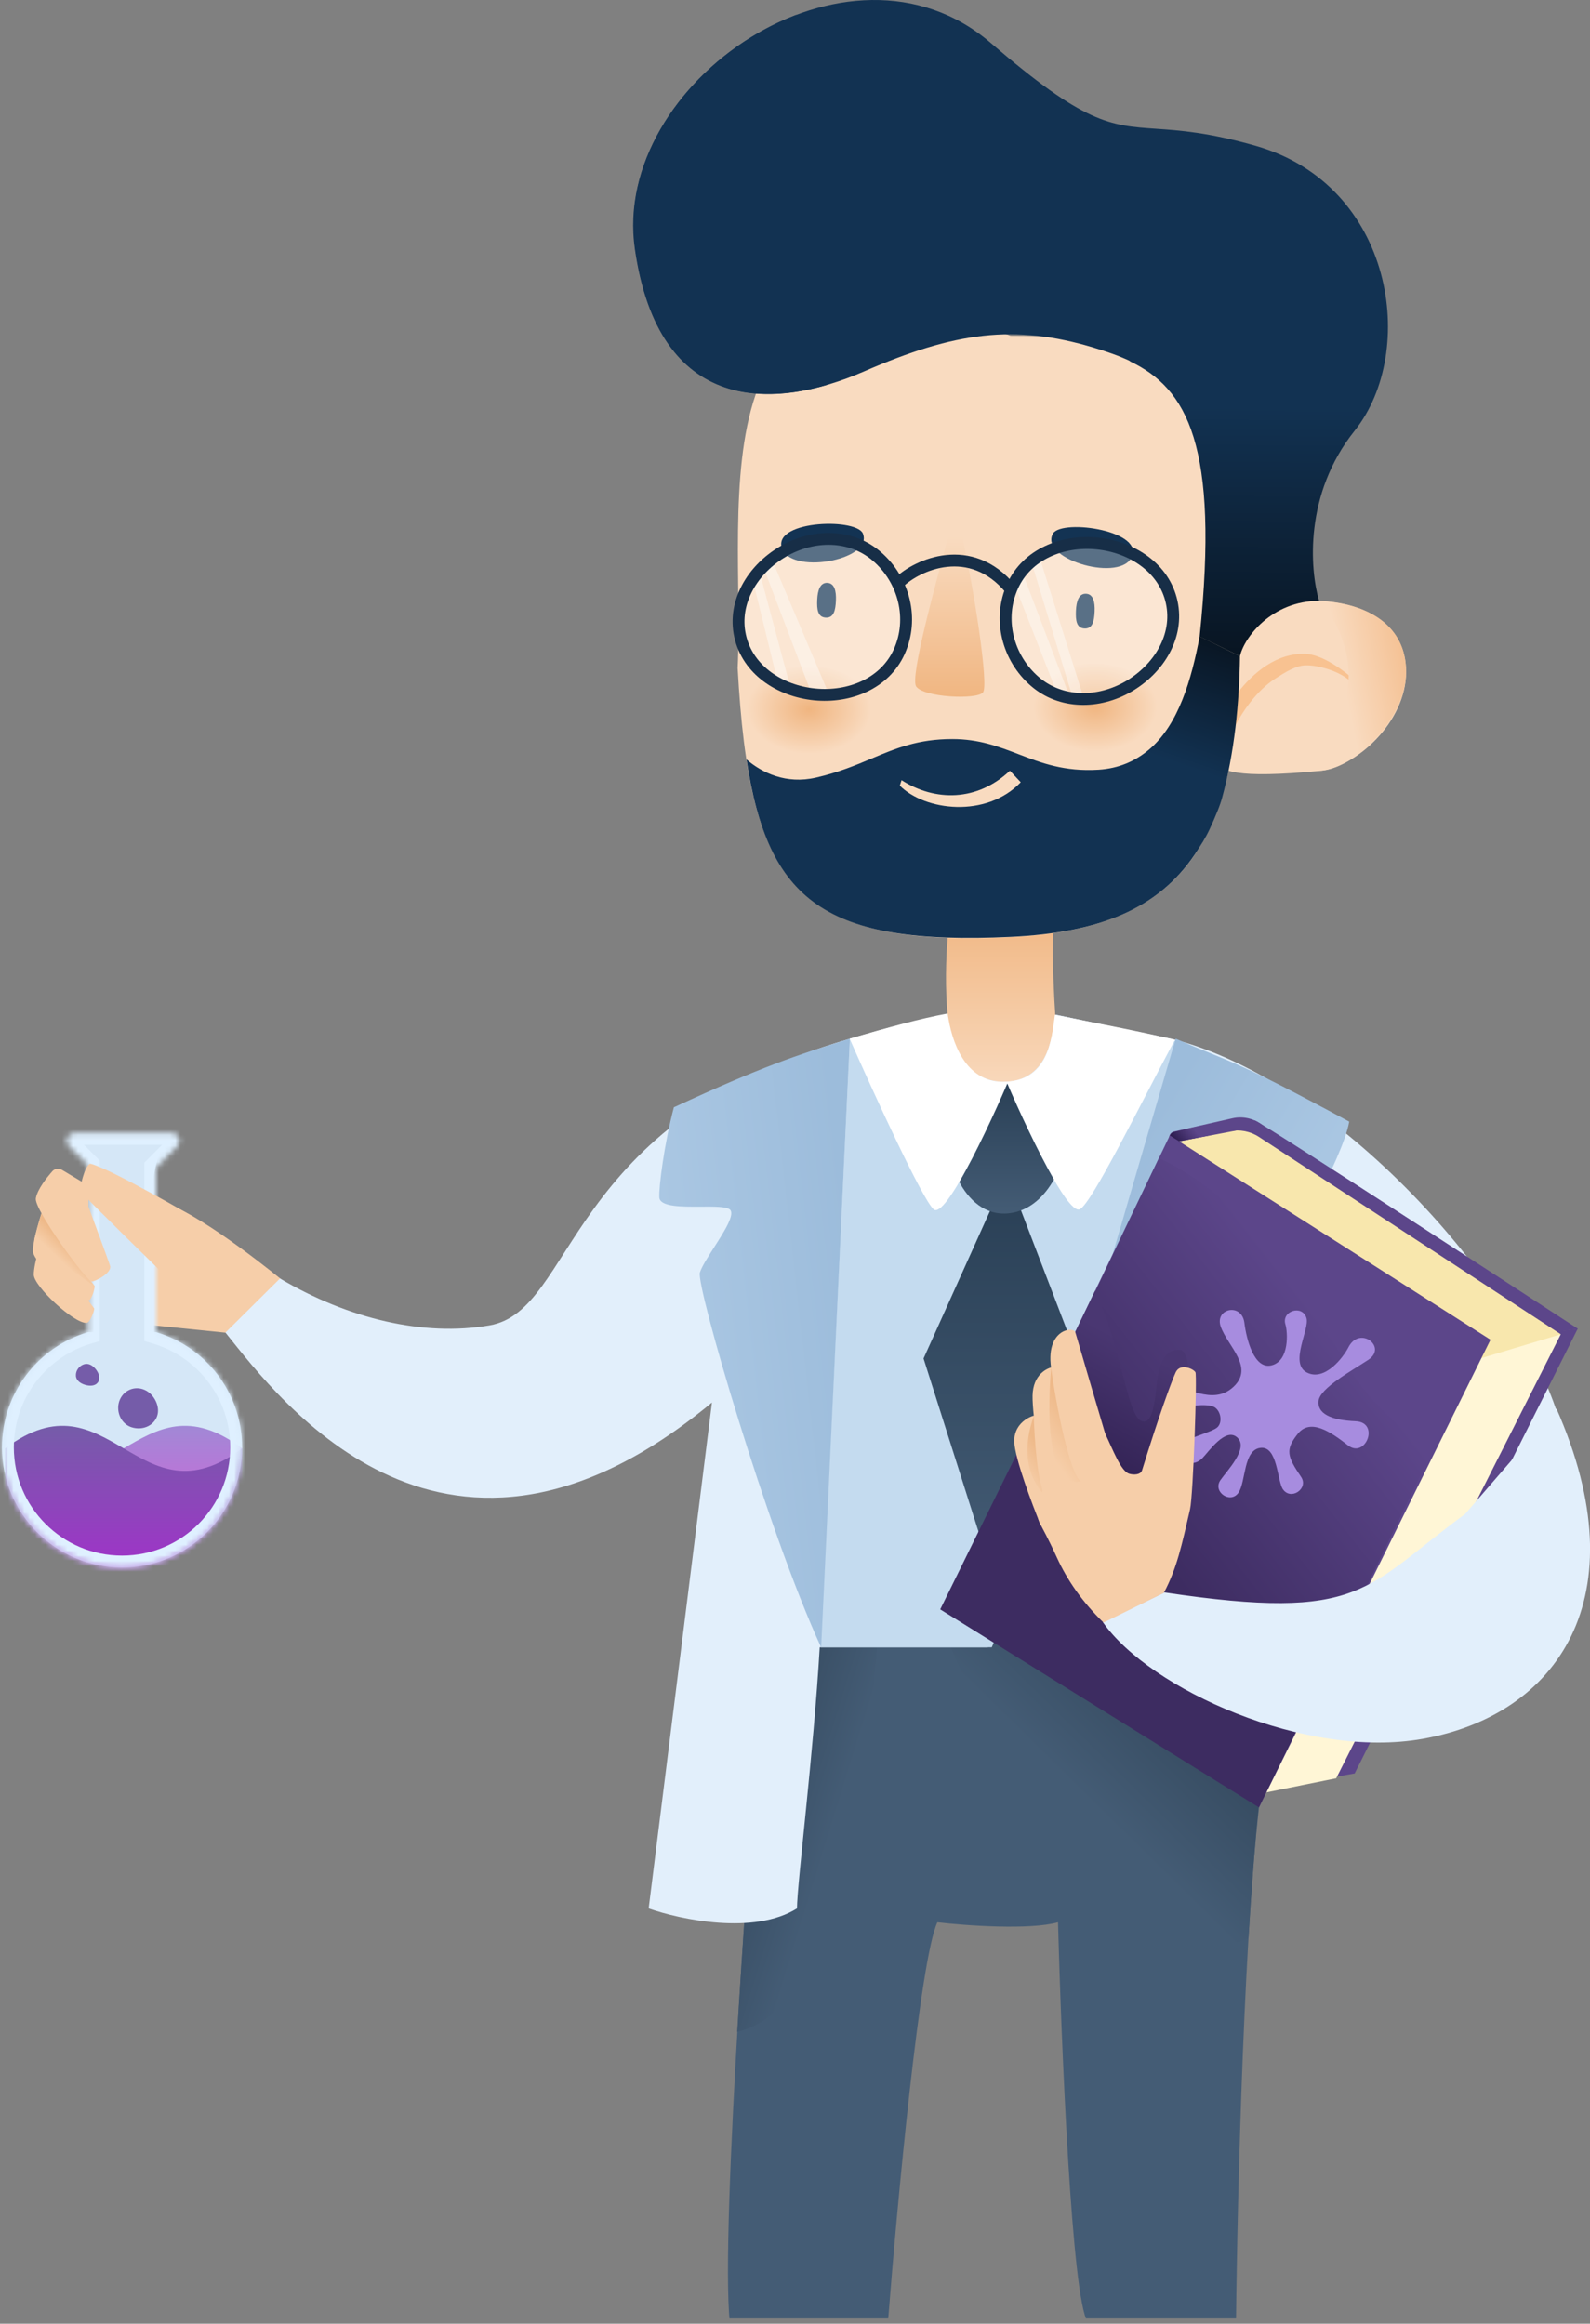 <svg width="295" height="431" viewBox="0 0 295 431" fill="none" xmlns="http://www.w3.org/2000/svg">
<rect x="0" y="0" width="295" height="431" fill="#808080" stroke="none"/>
<g clip-path="url(#clip0)">
<path d="M135.392 430.659C133.631 413.634 139.306 335.995 142.363 299.303L164.745 297.102C189.206 298.692 237.321 307.742 234.092 331.225C230.863 354.707 229.567 407.299 229.322 430.659H201.804C198.868 426.549 196.911 379.535 196.3 356.542C191.016 358.01 179.177 357.153 173.918 356.542C170.689 363.293 166.457 408.766 164.745 430.659H135.392Z" fill="#445C75"/>
<path d="M178.504 199.318C174.688 191.686 175.324 177.303 176.119 171.065C183.213 169.047 197.144 165.672 196.116 168.313C194.832 171.616 195.382 183.357 196.116 192.897C196.85 202.437 183.274 208.858 178.504 199.318Z" fill="url(#paint0_linear)"/>
<path d="M230.056 119.514C230.056 158.407 217.581 172.349 187.494 173.817C147.181 175.783 139.061 163.543 136.859 123.917C138.327 93.83 127.32 39.526 187.494 62.275C214.242 62.275 230.056 67.412 230.056 119.514Z" fill="#F9DBC0"/>
<path d="M260.877 124.652C260.877 133.974 251.52 142.364 244.732 142.998C214.74 145.799 228.588 138.377 228.588 129.055C228.588 119.734 233.943 111.443 243.265 111.443C252.586 111.443 260.877 115.331 260.877 124.652Z" fill="#F9DBC0"/>
<path fill-rule="evenodd" clip-rule="evenodd" d="M236.604 125.871C233.095 128.131 230.297 132.227 228.815 135.368L226.16 134.115C227.766 130.713 230.866 126.076 235.015 123.404C237.114 122.052 239.543 121.165 242.206 121.272C244.882 121.379 248.282 123.533 251.016 125.871L250.488 126.279C248.159 124.288 244.411 123.404 242.462 123.404C240.548 123.327 238.334 124.757 236.604 125.871Z" fill="#F8C291"/>
<path fill-rule="evenodd" clip-rule="evenodd" d="M239.626 142.901C241.168 142.936 242.865 142.954 244.732 142.954C250.603 142.954 260.877 133.93 260.877 124.608C260.877 115.854 253.564 111.892 244.953 111.443C250.091 117.484 255.646 131.712 239.626 142.901Z" fill="url(#paint1_linear)"/>
<path d="M162.36 132.356C162.36 139.577 156.877 141.162 150.114 141.162C143.351 141.162 137.868 137.219 137.868 132.356C137.868 124.959 143.351 123.55 150.114 123.55C156.877 123.55 162.36 127.493 162.36 132.356Z" fill="url(#paint2_radial)"/>
<path d="M215.48 131.898C215.48 139.119 209.997 140.704 203.234 140.704C196.471 140.704 190.988 136.761 190.988 131.898C190.988 124.501 196.471 123.092 203.234 123.092C209.997 123.092 215.48 127.035 215.48 131.898Z" fill="url(#paint3_radial)"/>
<path d="M147.723 2.764C152.474 11.48 156.346 23.761 151.226 34C143.91 48.632 148.244 65.037 153.287 71.432C138.02 75.806 121.638 72.716 117.837 46.108C115.207 27.695 129.863 9.543 147.723 2.764Z" fill="url(#paint4_linear)"/>
<path d="M244.733 111.442C243.02 105.572 241.944 91.629 251.337 79.888C263.078 65.211 258.675 34.39 232.991 27.052C224.248 24.554 218.821 24.182 214.424 23.88C205.904 23.296 201.249 22.977 183.825 7.972C157.407 -14.777 113.377 15.311 117.78 46.132C122.183 76.952 143.464 76.219 160.342 68.88C177.22 61.542 188.228 60.074 202.904 64.477C205.299 65.196 207.556 65.972 209.639 66.954C209.626 66.968 209.613 66.981 209.6 66.995C220.232 72.047 226.249 82.545 222.574 118.07C225.049 119.296 227.617 120.496 230.056 121.716C230.79 118.292 235.927 111.442 244.733 111.442Z" fill="url(#paint5_linear)"/>
<path d="M151.367 144.235C145.855 145.492 141.421 143.368 138.495 140.862C142.503 167.055 152.996 175.4 187.508 173.772C204.028 172.992 214.849 168.549 221.63 158.548C221.717 158.419 221.717 158.419 221.795 158.302C222.77 156.835 223.665 155.438 224.46 153.729C225.066 152.429 225.286 151.895 225.928 150.335C226.232 149.598 226.602 148.506 226.708 148.088C229.047 139.603 229.939 130.377 230.056 121.709L222.58 118.047C221.065 125.998 218.68 134.435 213.132 139.079C210.616 141.185 207.556 142.539 203.836 142.768C197.482 143.159 193.212 141.519 189 139.901C185.305 138.482 181.655 137.08 176.684 137.08C170.314 137.08 166.245 138.79 161.761 140.674C158.755 141.937 155.563 143.278 151.367 144.235Z" fill="url(#paint6_linear)"/>
<path d="M160.158 99.15C159.516 96.032 143.647 96.399 145.023 101.535C146.399 106.672 161.718 104.012 160.158 99.15Z" fill="#133353"/>
<path d="M195.25 99.19C196.215 96.156 211.959 98.183 210.053 103.147C208.146 108.112 193.19 103.862 195.25 99.19Z" fill="#133353"/>
<path d="M169.973 127.312C168.812 125.516 173.612 108.263 175.936 99.518H178.504C180.645 108.935 183.512 127.164 182.368 128.447C181.142 129.823 171.288 129.343 169.973 127.312Z" fill="url(#paint7_linear)"/>
<path d="M155.089 111.408C155.01 113.187 154.713 114.619 153.212 114.553C151.712 114.487 151.541 113.034 151.62 111.255C151.698 109.476 152.163 108.051 153.496 108.11C154.83 108.169 155.167 109.629 155.089 111.408Z" fill="#133353"/>
<path d="M203.092 113.426C203.014 115.205 202.716 116.637 201.216 116.571C199.715 116.505 199.545 115.052 199.623 113.273C199.701 111.494 200.166 110.069 201.499 110.128C202.833 110.187 203.17 111.647 203.092 113.426Z" fill="#133353"/>
<path fill-rule="evenodd" clip-rule="evenodd" d="M189.385 145.092C182.953 151.803 171.579 150.381 166.947 145.716L167.268 144.707C173.505 148.684 181.287 148.676 187.375 142.953L189.385 145.092Z" fill="#F9DBC0"/>
<path fill-rule="evenodd" clip-rule="evenodd" d="M143.173 103.665L153.721 128.59C152.954 128.606 152.183 128.576 151.413 128.498C151.093 128.466 150.774 128.426 150.457 128.378L141.605 105.107C142.096 104.599 142.62 104.117 143.173 103.665Z" fill="white" fill-opacity="0.4"/>
<path d="M146.583 127.228L140.712 105.305L139.52 106.956L144.473 127.228H146.583Z" fill="white" fill-opacity="0.4"/>
<path fill-rule="evenodd" clip-rule="evenodd" d="M162.707 103.215C167.762 107.596 169.589 114.8 166.829 120.894C164.154 126.798 157.565 129.447 151.116 128.798C144.671 128.15 138.686 124.252 137.307 117.924C135.927 111.587 139.724 105.515 145.336 102.265C150.884 99.052 157.862 99.016 162.707 103.215Z" fill="white" fill-opacity="0.3" stroke="#172E47" stroke-width="2.201"/>
<path d="M196.534 129.615L187.866 107.508C188.633 107.492 187.882 105.752 188.652 105.829C188.972 105.862 189.291 105.902 189.608 105.95L198.46 129.22C197.969 129.729 197.087 129.163 196.534 129.615Z" fill="white" fill-opacity="0.4"/>
<path d="M191.464 104.566L199.309 130.349L200.837 128.746L192.957 103.61L191.464 104.566Z" fill="white" fill-opacity="0.4"/>
<path fill-rule="evenodd" clip-rule="evenodd" d="M191.989 126.389C186.933 122.007 185.106 114.803 187.867 108.71C190.542 102.805 197.13 100.156 203.58 100.805C210.024 101.454 216.009 105.351 217.388 111.68C218.769 118.016 214.972 124.088 209.36 127.338C203.812 130.551 196.834 130.588 191.989 126.389Z" fill="white" fill-opacity="0.3" stroke="#172E47" stroke-width="2.201"/>
<path d="M166.763 108.057C170.188 104.724 180.082 100.297 187.494 109.249" stroke="#172E47" stroke-width="2.201"/>
<path d="M136.775 376.863C138.35 351.061 140.49 323.06 141.996 304.99L146.375 304.56L162.727 305.357C161.687 319.728 157.774 351.735 150.435 364.798C145.979 372.729 140.892 375.921 136.775 376.863Z" fill="url(#paint8_linear)"/>
<path d="M233.542 334.993C232.887 340.999 232.112 351.676 231.631 359.495C228.201 360.901 224.933 361.739 222.414 361.431C199.958 351.157 181.807 318.657 176.119 304.898L184.621 303.275L233.542 334.993Z" fill="url(#paint9_linear)"/>
<path d="M30.729 223.176C38.205 225.699 52.744 237.761 52.744 237.761L42.047 247.208L21.281 245.099C21.281 245.099 30.215 223.003 30.729 223.176Z" fill="#F6CEA9"/>
<path d="M41.829 247.167L51.946 237.138C64.696 244.66 78.622 247.926 90.812 245.833C106.927 243.066 104.38 208.219 157.464 192.725C164.567 190.652 170.103 189.22 175.523 188.219C175.768 193.478 178.596 200.694 185.843 200.694C194.353 200.694 195.153 192.817 195.795 188.219L217.581 192.725C248.402 200.602 281.311 238.29 288.946 262.16C299.77 296 287.955 319.059 248.035 322.785C226.02 324.84 211.833 317.526 204.739 301.504L215.746 296C230.423 307.252 262.491 320.657 273.352 284.259C260.893 254.958 240.969 224.422 227.192 205.421L183.274 305.54H152.086C150.948 325.158 147.867 349.596 147.867 353.973C139.941 358.963 126.219 356.052 120.348 353.973L132.09 260.142C82.923 300.87 52.24 260.192 41.829 247.167Z" fill="#E2EFFB"/>
<path d="M157.682 192.725L152.27 305.54H184.011L226.031 205.421C229.243 210.051 232.804 215.366 236.526 221.181L237.344 202.956C230.297 198.096 223.322 194.458 216.835 192.725L195.991 188.219C195.377 192.817 194.612 200.694 186.469 200.694C179.535 200.694 175.161 194.12 174.927 188.861C169.934 189.825 164.141 190.766 157.682 192.725Z" fill="#C4DBEF"/>
<path d="M125.027 205.38C123.228 212.171 122.211 220.224 122.328 222.095C122.438 223.859 126.457 223.834 130.045 223.812C132.428 223.797 134.621 223.784 135.354 224.296C136.499 225.098 134.428 228.329 132.486 231.359C131.317 233.183 130.195 234.934 129.85 236.038C129.118 238.379 142.271 283.625 152.351 305.568L157.682 192.653C147.592 195.772 141.538 197.767 125.027 205.38Z" fill="url(#paint10_linear)"/>
<path d="M250.328 208.041C249.12 214.961 238.814 232.536 237.925 234.187C237.087 235.742 233.447 234.039 230.197 232.517C228.039 231.507 226.052 230.577 225.173 230.736C223.798 230.985 224.327 234.787 224.822 238.35C225.121 240.497 225.408 242.557 225.259 243.703C224.944 246.136 204.912 284.791 186.576 300.504L218.132 192.654C229.23 197.493 228.221 196.117 250.328 208.041Z" fill="url(#paint11_linear)"/>
<path d="M157.636 192.655C161.995 202.538 171.102 222.453 173.222 224.308C175.354 226.173 183.216 209.54 186.88 200.99C190.377 209.158 197.96 225.256 200.308 224.308C202.495 223.425 211.9 204.143 217.994 192.851C209.325 190.833 203.506 189.829 195.725 188.219C195.083 192.817 194.582 200.648 186.072 200.648C179.033 200.648 176.51 193.127 175.821 187.99C170.463 188.98 164.631 190.617 157.636 192.655Z" fill="white"/>
<path d="M171.35 251.971L184.742 222.25L187.861 220.416L199.969 251.971L184.742 294.166L171.35 251.971Z" fill="url(#paint12_linear)"/>
<path d="M177.982 219.234C181.043 214.023 184.711 206.07 186.892 200.981C188.98 205.857 192.523 213.558 195.54 218.772C193.881 221.725 191.191 224.589 187.231 225.039C182.652 225.56 179.648 222.36 177.982 219.234Z" fill="url(#paint13_linear)"/>
<path d="M251.337 328.939L292.707 246.475L278.027 248.271L235.193 331.783L251.337 328.939Z" fill="#5C468A"/>
<path d="M247.906 329.839L289.582 247.473L276.448 248.455L234.642 332.517L247.906 329.839Z" fill="#FFF6D6"/>
<path d="M232.802 207.829C228.075 209.937 217.839 210.16 217.839 210.16L276.379 248.677L292.775 246.475C292.775 246.475 233.273 207.619 232.802 207.829Z" fill="#5C468A"/>
<path d="M228.108 209.828L218.75 211.71L273.994 252.162L289.588 247.484L233.567 210.868C231.963 209.821 230.003 209.447 228.108 209.828Z" fill="#F8E7AD"/>
<path d="M217.399 211.963C216.598 211.347 216.859 210.095 217.834 209.874L228.668 207.414C230.567 206.983 232.576 207.426 234.14 208.621L234.321 208.76L217.399 211.963Z" fill="#5C468A"/>
<path d="M174.801 298.38L217.043 210.606L276.54 248.493L233.587 335.222L174.801 298.38Z" fill="#5C468A"/>
<path d="M265.74 269.106L253.826 293.762L233.576 335.246L174.443 298.508L196.342 254.023L215.012 214.825C222.557 218.075 237.138 228.675 247.395 248.776C252.896 259.556 259.433 264.612 265.74 269.106Z" fill="url(#paint14_linear)"/>
<path d="M224.295 210.617L218.773 211.699L217.065 210.617C217.197 210.335 217.413 210.024 217.787 209.956L222.488 208.867C222.832 209.372 223.578 210.277 224.295 210.617Z" fill="url(#paint15_linear)"/>
<path d="M242.386 244.454C241.616 241.94 237.717 243.135 238.487 245.649C238.918 247.054 239.268 252.351 235.964 253.236C232.661 254.12 231.243 248.317 230.878 245.368C230.404 241.539 225.275 242.687 226.5 246.093C227.827 249.778 232.785 253.607 228.809 257.266C224.833 260.925 219.754 256.646 217.362 257.482C214.879 258.349 216.224 262.199 218.706 261.332C220.437 260.728 224.352 260.219 225.49 261.112C226.628 262.006 226.786 264.029 225.772 264.813C224.759 265.597 221.266 266.491 220.062 267.285C216.997 269.308 220.464 273.057 223.046 270.499C224.225 269.331 227.373 264.62 229.563 266.63C231.753 268.64 227.591 272.844 226.425 274.545C224.937 276.714 228.3 279.02 229.788 276.852C231.169 274.837 230.652 268.935 233.853 268.55C237.054 268.165 236.951 274.653 238.017 276.217C239.498 278.39 242.868 276.093 241.387 273.92C238.788 270.107 238.451 268.875 240.779 265.949C243.108 263.022 246.83 265.527 250.088 268.08C253.345 270.633 256.084 263.797 251.504 263.61C246.924 263.423 244.362 262.193 244.64 259.822C244.919 257.45 250.856 254.206 253.865 252.22C257.476 249.837 252.257 245.805 250.176 249.903C249.22 251.789 245.758 256.283 242.456 254.566C239.155 252.849 243.029 246.55 242.386 244.454Z" fill="#A78CDF"/>
<path d="M191.576 258.859C191.649 255.006 194.205 253.706 195.474 253.538L197.492 261.61L198.96 267.389L200.015 275.828L194.236 278.626C193.318 273.642 191.502 262.711 191.576 258.859Z" fill="#F6CEA9"/>
<path d="M188.182 267.436C188.072 264.354 190.551 262.911 191.805 262.574L196.804 271.426L197.446 278.535L193.089 282.892C191.499 279.024 188.292 270.518 188.182 267.436Z" fill="#F6CEA9"/>
<path d="M191.805 262.666C191.922 266.737 192.443 275.029 193.926 277.53C194.12 277.743 194.214 277.847 194.144 277.847C194.069 277.755 193.996 277.649 193.926 277.53C192.837 276.339 188.576 271.729 191.805 262.666Z" fill="url(#paint16_linear)"/>
<path d="M197.894 250.317L203.168 239.424C208.03 249.585 209.082 262.347 211.71 263.529C213.542 264.354 214.05 261.093 214.37 258.943C214.691 256.786 214.627 249.932 219.048 250.391C221.846 251.008 220.547 266.687 220.424 275.921L215.086 284.813L199.859 286.28L198.024 267.568V251.24L197.894 250.317Z" fill="url(#paint17_linear)"/>
<path d="M263.996 322.518C288.762 318.115 304.356 296.467 288.762 261.243L271.816 280.828C253.103 294.518 252.988 300.885 216.021 295.358L204.624 300.885C213.361 313.345 242.226 326.388 263.996 322.518Z" fill="#E2EFFB"/>
<path d="M23.285 222.724L28.587 222.745L22.714 238.24L18.148 236.356L23.285 222.724Z" fill="#F6CEA9"/>
<path d="M27.147 227.679C27.147 227.679 28.74 233.776 28.849 234.368C29.091 235.689 25.138 237.617 24.59 237.545C23.602 237.415 21.738 228.604 21.738 228.604L27.147 227.679Z" fill="url(#paint18_linear)"/>
<path d="M220.791 279.956C219.28 286.491 218.376 290.864 215.93 295.45L204.739 300.954C200.762 297.085 197.986 293.036 196.116 288.945C192.63 281.32 192.424 282.754 192.585 279.841C192.756 276.735 200.484 256.496 204.991 265.784C206.504 268.903 207.94 272.878 209.509 273.352C210.244 273.573 211.61 273.619 211.894 272.701C214.921 262.894 217.306 256.328 218.131 254.539C218.957 252.75 221.479 253.897 221.8 254.539C222.121 255.181 221.394 277.35 220.791 279.956Z" fill="#F6CEA9"/>
<path d="M16.302 247.095C7.088 249.826 0.367 258.356 0.367 268.456C0.367 280.759 10.341 290.733 22.644 290.733C34.947 290.733 44.921 280.759 44.921 268.456C44.921 258.356 38.2 249.826 28.986 247.095H16.302Z" fill="#D5E7F7"/>
<path d="M15.227 212.214C14.52 211.943 33.346 211.338 30.683 212.627C26.464 214.668 27.702 247.093 27.702 247.093H17.337C17.337 247.093 18.942 213.636 15.227 212.214Z" fill="#D5E7F7"/>
<mask id="mask0" style="mask-type:alpha" maskUnits="userSpaceOnUse" x="0" y="210" width="45" height="81">
<path d="M16.614 248.15L17.402 247.917V247.095V213.723C17.402 212.409 18.467 211.344 19.781 211.344H25.506C26.82 211.344 27.885 212.409 27.885 213.723V247.095V247.917L28.673 248.15C37.432 250.747 43.82 258.857 43.82 268.456C43.82 280.151 34.339 289.632 22.644 289.632C10.949 289.632 1.468 280.151 1.468 268.456C1.468 258.857 7.855 250.747 16.614 248.15Z" fill="#D5E7F7" stroke="#DFF0FF" stroke-width="2.201"/>
</mask>
<g mask="url(#mask0)">
<path d="M44.921 268.647C25.655 254.153 20.237 283.141 0.972 268.647V292.199H44.921V268.647Z" fill="url(#paint19_linear)"/>
<path d="M0.971 268.647C20.237 254.153 25.655 283.141 44.921 268.647V292.199H0.971V268.647Z" fill="url(#paint20_linear)"/>
<path fill-rule="evenodd" clip-rule="evenodd" d="M24.454 264.741C26.062 265.239 27.877 264.76 28.809 263.357C29.715 261.992 29.33 260.22 28.306 258.941C27.334 257.725 25.738 257.161 24.272 257.686C22.799 258.214 21.887 259.663 21.927 261.227C21.969 262.821 22.93 264.27 24.454 264.741Z" fill="#755CA9"/>
<path fill-rule="evenodd" clip-rule="evenodd" d="M15.819 256.867C14.965 256.619 14.139 256.076 14.084 255.188C14.024 254.227 14.666 253.345 15.582 253.047C16.422 252.774 17.244 253.287 17.787 253.983C18.337 254.687 18.682 255.637 18.178 256.374C17.678 257.108 16.672 257.114 15.819 256.867Z" fill="#755CA9"/>
</g>
<mask id="path-59-inside-1" fill="white">
<path fill-rule="evenodd" clip-rule="evenodd" d="M16.302 216.177L12.793 212.641C11.874 211.714 12.53 210.139 13.835 210.139H31.837C33.141 210.139 33.797 211.714 32.878 212.641L28.986 216.564V247.095C38.2 249.827 44.921 258.357 44.921 268.457C44.921 280.76 34.947 290.734 22.644 290.734C10.341 290.734 0.367 280.76 0.367 268.457C0.367 258.357 7.088 249.827 16.302 247.095V216.177Z"/>
</mask>
<path d="M16.302 216.177H18.503V215.271L17.864 214.627L16.302 216.177ZM12.793 212.641L11.23 214.191L12.793 212.641ZM32.878 212.641L34.441 214.191V214.191L32.878 212.641ZM28.986 216.564L27.423 215.014L26.785 215.657V216.564H28.986ZM28.986 247.095H26.785V248.739L28.36 249.206L28.986 247.095ZM16.302 247.095L16.927 249.206L18.503 248.739V247.095H16.302ZM17.864 214.627L14.356 211.09L11.23 214.191L14.739 217.728L17.864 214.627ZM14.356 211.09C14.815 211.553 14.487 212.341 13.835 212.341V207.938C10.573 207.938 8.933 211.876 11.23 214.191L14.356 211.09ZM13.835 212.341H31.837V207.938H13.835V212.341ZM31.837 212.341C31.184 212.341 30.856 211.553 31.316 211.09L34.441 214.191C36.739 211.876 35.098 207.938 31.837 207.938V212.341ZM31.316 211.09L27.423 215.014L30.549 218.115L34.441 214.191L31.316 211.09ZM31.188 247.095V216.564H26.785V247.095H31.188ZM47.122 268.457C47.122 257.355 39.734 247.986 29.612 244.985L28.36 249.206C36.665 251.668 42.719 259.358 42.719 268.457H47.122ZM22.644 292.935C36.163 292.935 47.122 281.976 47.122 268.457H42.719C42.719 279.544 33.731 288.532 22.644 288.532V292.935ZM-1.835 268.457C-1.835 281.976 9.125 292.935 22.644 292.935V288.532C11.556 288.532 2.568 279.544 2.568 268.457H-1.835ZM15.676 244.985C5.553 247.986 -1.835 257.355 -1.835 268.457H2.568C2.568 259.358 8.623 251.668 16.927 249.206L15.676 244.985ZM14.1 216.177V247.095H18.503V216.177H14.1Z" fill="#DFF0FF" mask="url(#path-59-inside-1)"/>
<path d="M16.866 215.868C20.704 216.861 36.317 225.954 36.317 225.954L30.255 236.222C30.255 236.222 15.41 221.697 15.036 221.093C14.609 220.404 15.909 215.62 16.866 215.868Z" fill="#F6CEA9"/>
<path d="M16.078 245.369C13.768 245.553 6.263 238.581 6.263 236.425C6.263 234.27 7.868 229.408 7.868 229.408C9.238 231.741 17.385 242.525 17.474 242.686C17.585 242.886 16.762 245.315 16.078 245.369Z" fill="#F6CEA9"/>
<path d="M16.378 241.209C14.067 241.393 6.1 234.184 6.1 232.028C6.1 229.873 7.705 225.011 7.705 225.011C9.075 227.344 17.466 238.345 17.554 238.506C17.665 238.706 17.061 241.154 16.378 241.209Z" fill="#F6CEA9"/>
<path d="M15.585 235.936C14.647 234.28 8.546 226.81 7.728 224.988C7.728 224.988 6.377 229.689 6.375 229.895C6.366 230.86 17.314 238.403 17.314 238.403L15.585 235.936Z" fill="url(#paint21_linear)"/>
<path d="M6.65 222.26C6.95 220.572 8.684 218.405 9.721 217.233C10.169 216.727 10.911 216.634 11.491 216.981L16.404 219.921L16.404 223.774C16.404 223.774 20.36 234.429 20.44 234.864C20.683 236.185 17.549 237.764 17.002 237.692C16.014 237.562 6.279 224.354 6.65 222.26Z" fill="#F6CEA9"/>
<path d="M199.51 247.118C200.089 248.973 204.585 264.607 206.939 272.068V274.912L199.418 279.865C197.552 272.221 195.942 257.562 195.542 256.142C192.883 246.682 199.109 245.834 199.51 247.118Z" fill="#F6CEA9"/>
<path d="M195.015 253.676C195.856 260.235 198.511 273.636 200.565 274.774C200.419 274.673 193.089 277.801 195.015 253.676Z" fill="url(#paint22_linear)"/>
</g>
<defs>
<linearGradient id="paint0_linear" x1="185.843" y1="167.344" x2="185.843" y2="204.02" gradientUnits="userSpaceOnUse">
<stop stop-color="#F0B580"/>
<stop offset="1" stop-color="#F9DBC0"/>
</linearGradient>
<linearGradient id="paint1_linear" x1="261.794" y1="124.193" x2="249.319" y2="126.67" gradientUnits="userSpaceOnUse">
<stop stop-color="#F4C092"/>
<stop offset="1" stop-color="#F9DBC0"/>
</linearGradient>
<radialGradient id="paint2_radial" cx="0" cy="0" r="1" gradientUnits="userSpaceOnUse" gradientTransform="translate(150.114 131.542) rotate(90) scale(8.262 11.49)">
<stop stop-color="#F0B580"/>
<stop offset="1" stop-color="#F9DBC0"/>
</radialGradient>
<radialGradient id="paint3_radial" cx="0" cy="0" r="1" gradientUnits="userSpaceOnUse" gradientTransform="translate(203.234 131.084) rotate(90) scale(8.262 11.49)">
<stop stop-color="#F0B580"/>
<stop offset="1" stop-color="#F9DBC0"/>
</radialGradient>
<linearGradient id="paint4_linear" x1="89.527" y1="66.678" x2="146.766" y2="51.268" gradientUnits="userSpaceOnUse">
<stop stop-color="#1F4469"/>
<stop offset="1" stop-color="#123252"/>
</linearGradient>
<linearGradient id="paint5_linear" x1="235.804" y1="75.485" x2="235.437" y2="141.53" gradientUnits="userSpaceOnUse">
<stop stop-color="#123252"/>
<stop offset="1" stop-color="#04080D"/>
</linearGradient>
<linearGradient id="paint6_linear" x1="222.718" y1="118.184" x2="211.448" y2="150.635" gradientUnits="userSpaceOnUse">
<stop offset="0.001" stop-color="#091624"/>
<stop offset="0.687" stop-color="#123252"/>
</linearGradient>
<linearGradient id="paint7_linear" x1="176.441" y1="99.518" x2="176.441" y2="129.955" gradientUnits="userSpaceOnUse">
<stop stop-color="#F9DBC0"/>
<stop offset="1" stop-color="#F0B580"/>
</linearGradient>
<linearGradient id="paint8_linear" x1="129.521" y1="323.153" x2="156.856" y2="331.592" gradientUnits="userSpaceOnUse">
<stop stop-color="#2D4053"/>
<stop offset="1" stop-color="#445C75"/>
</linearGradient>
<linearGradient id="paint9_linear" x1="217.581" y1="293.799" x2="189.723" y2="322.118" gradientUnits="userSpaceOnUse">
<stop stop-color="#2D4053"/>
<stop offset="1" stop-color="#445C75"/>
</linearGradient>
<linearGradient id="paint10_linear" x1="107.873" y1="259.309" x2="160.342" y2="253.438" gradientUnits="userSpaceOnUse">
<stop stop-color="#B2CDE7"/>
<stop offset="1" stop-color="#9CBCDB"/>
</linearGradient>
<linearGradient id="paint11_linear" x1="235.484" y1="274.034" x2="190.284" y2="246.75" gradientUnits="userSpaceOnUse">
<stop stop-color="#B2CDE7"/>
<stop offset="1" stop-color="#9CBCDB"/>
</linearGradient>
<linearGradient id="paint12_linear" x1="185.659" y1="220.416" x2="185.659" y2="294.166" gradientUnits="userSpaceOnUse">
<stop stop-color="#2A4056"/>
<stop offset="1" stop-color="#445C75"/>
</linearGradient>
<linearGradient id="paint13_linear" x1="186.761" y1="200.981" x2="186.761" y2="225.095" gradientUnits="userSpaceOnUse">
<stop stop-color="#2A4056"/>
<stop offset="1" stop-color="#445C75"/>
</linearGradient>
<linearGradient id="paint14_linear" x1="251.227" y1="247.858" x2="189.589" y2="296.177" gradientUnits="userSpaceOnUse">
<stop offset="0.037" stop-color="#5C468A"/>
<stop offset="0.688" stop-color="#3D2C61"/>
</linearGradient>
<linearGradient id="paint15_linear" x1="221.185" y1="208.957" x2="217.976" y2="211.591" gradientUnits="userSpaceOnUse">
<stop stop-color="#5C468A"/>
<stop offset="1" stop-color="#2C1C4F"/>
</linearGradient>
<linearGradient id="paint16_linear" x1="193.008" y1="268.482" x2="188.518" y2="271.615" gradientUnits="userSpaceOnUse">
<stop stop-color="#EEB989"/>
<stop offset="1" stop-color="#F6CEA9"/>
</linearGradient>
<linearGradient id="paint17_linear" x1="210.421" y1="248.585" x2="197.436" y2="272.328" gradientUnits="userSpaceOnUse">
<stop offset="0.037" stop-color="#4A3772"/>
<stop offset="0.855" stop-color="#332355"/>
</linearGradient>
<linearGradient id="paint18_linear" x1="27.956" y1="229.604" x2="24.089" y2="233.813" gradientUnits="userSpaceOnUse">
<stop stop-color="#EDF6FE"/>
<stop offset="1" stop-color="#C6DDF1"/>
</linearGradient>
<linearGradient id="paint19_linear" x1="22.946" y1="264.463" x2="22.946" y2="292.199" gradientUnits="userSpaceOnUse">
<stop stop-color="#A188D6"/>
<stop offset="1" stop-color="#E952DA"/>
</linearGradient>
<linearGradient id="paint20_linear" x1="22.946" y1="264.463" x2="22.946" y2="292.199" gradientUnits="userSpaceOnUse">
<stop stop-color="#755CA9"/>
<stop offset="1" stop-color="#A231CA"/>
</linearGradient>
<linearGradient id="paint21_linear" x1="15.055" y1="233.078" x2="12.87" y2="235.37" gradientUnits="userSpaceOnUse">
<stop stop-color="#EEB989"/>
<stop offset="1" stop-color="#F6CEA9"/>
</linearGradient>
<linearGradient id="paint22_linear" x1="198.831" y1="261.908" x2="192.469" y2="266.713" gradientUnits="userSpaceOnUse">
<stop stop-color="#EEB989"/>
<stop offset="1" stop-color="#F6CEA9"/>
</linearGradient>
<clipPath id="clip0">
<rect width="295" height="430.025" fill="white"/>
</clipPath>
</defs>
</svg>

